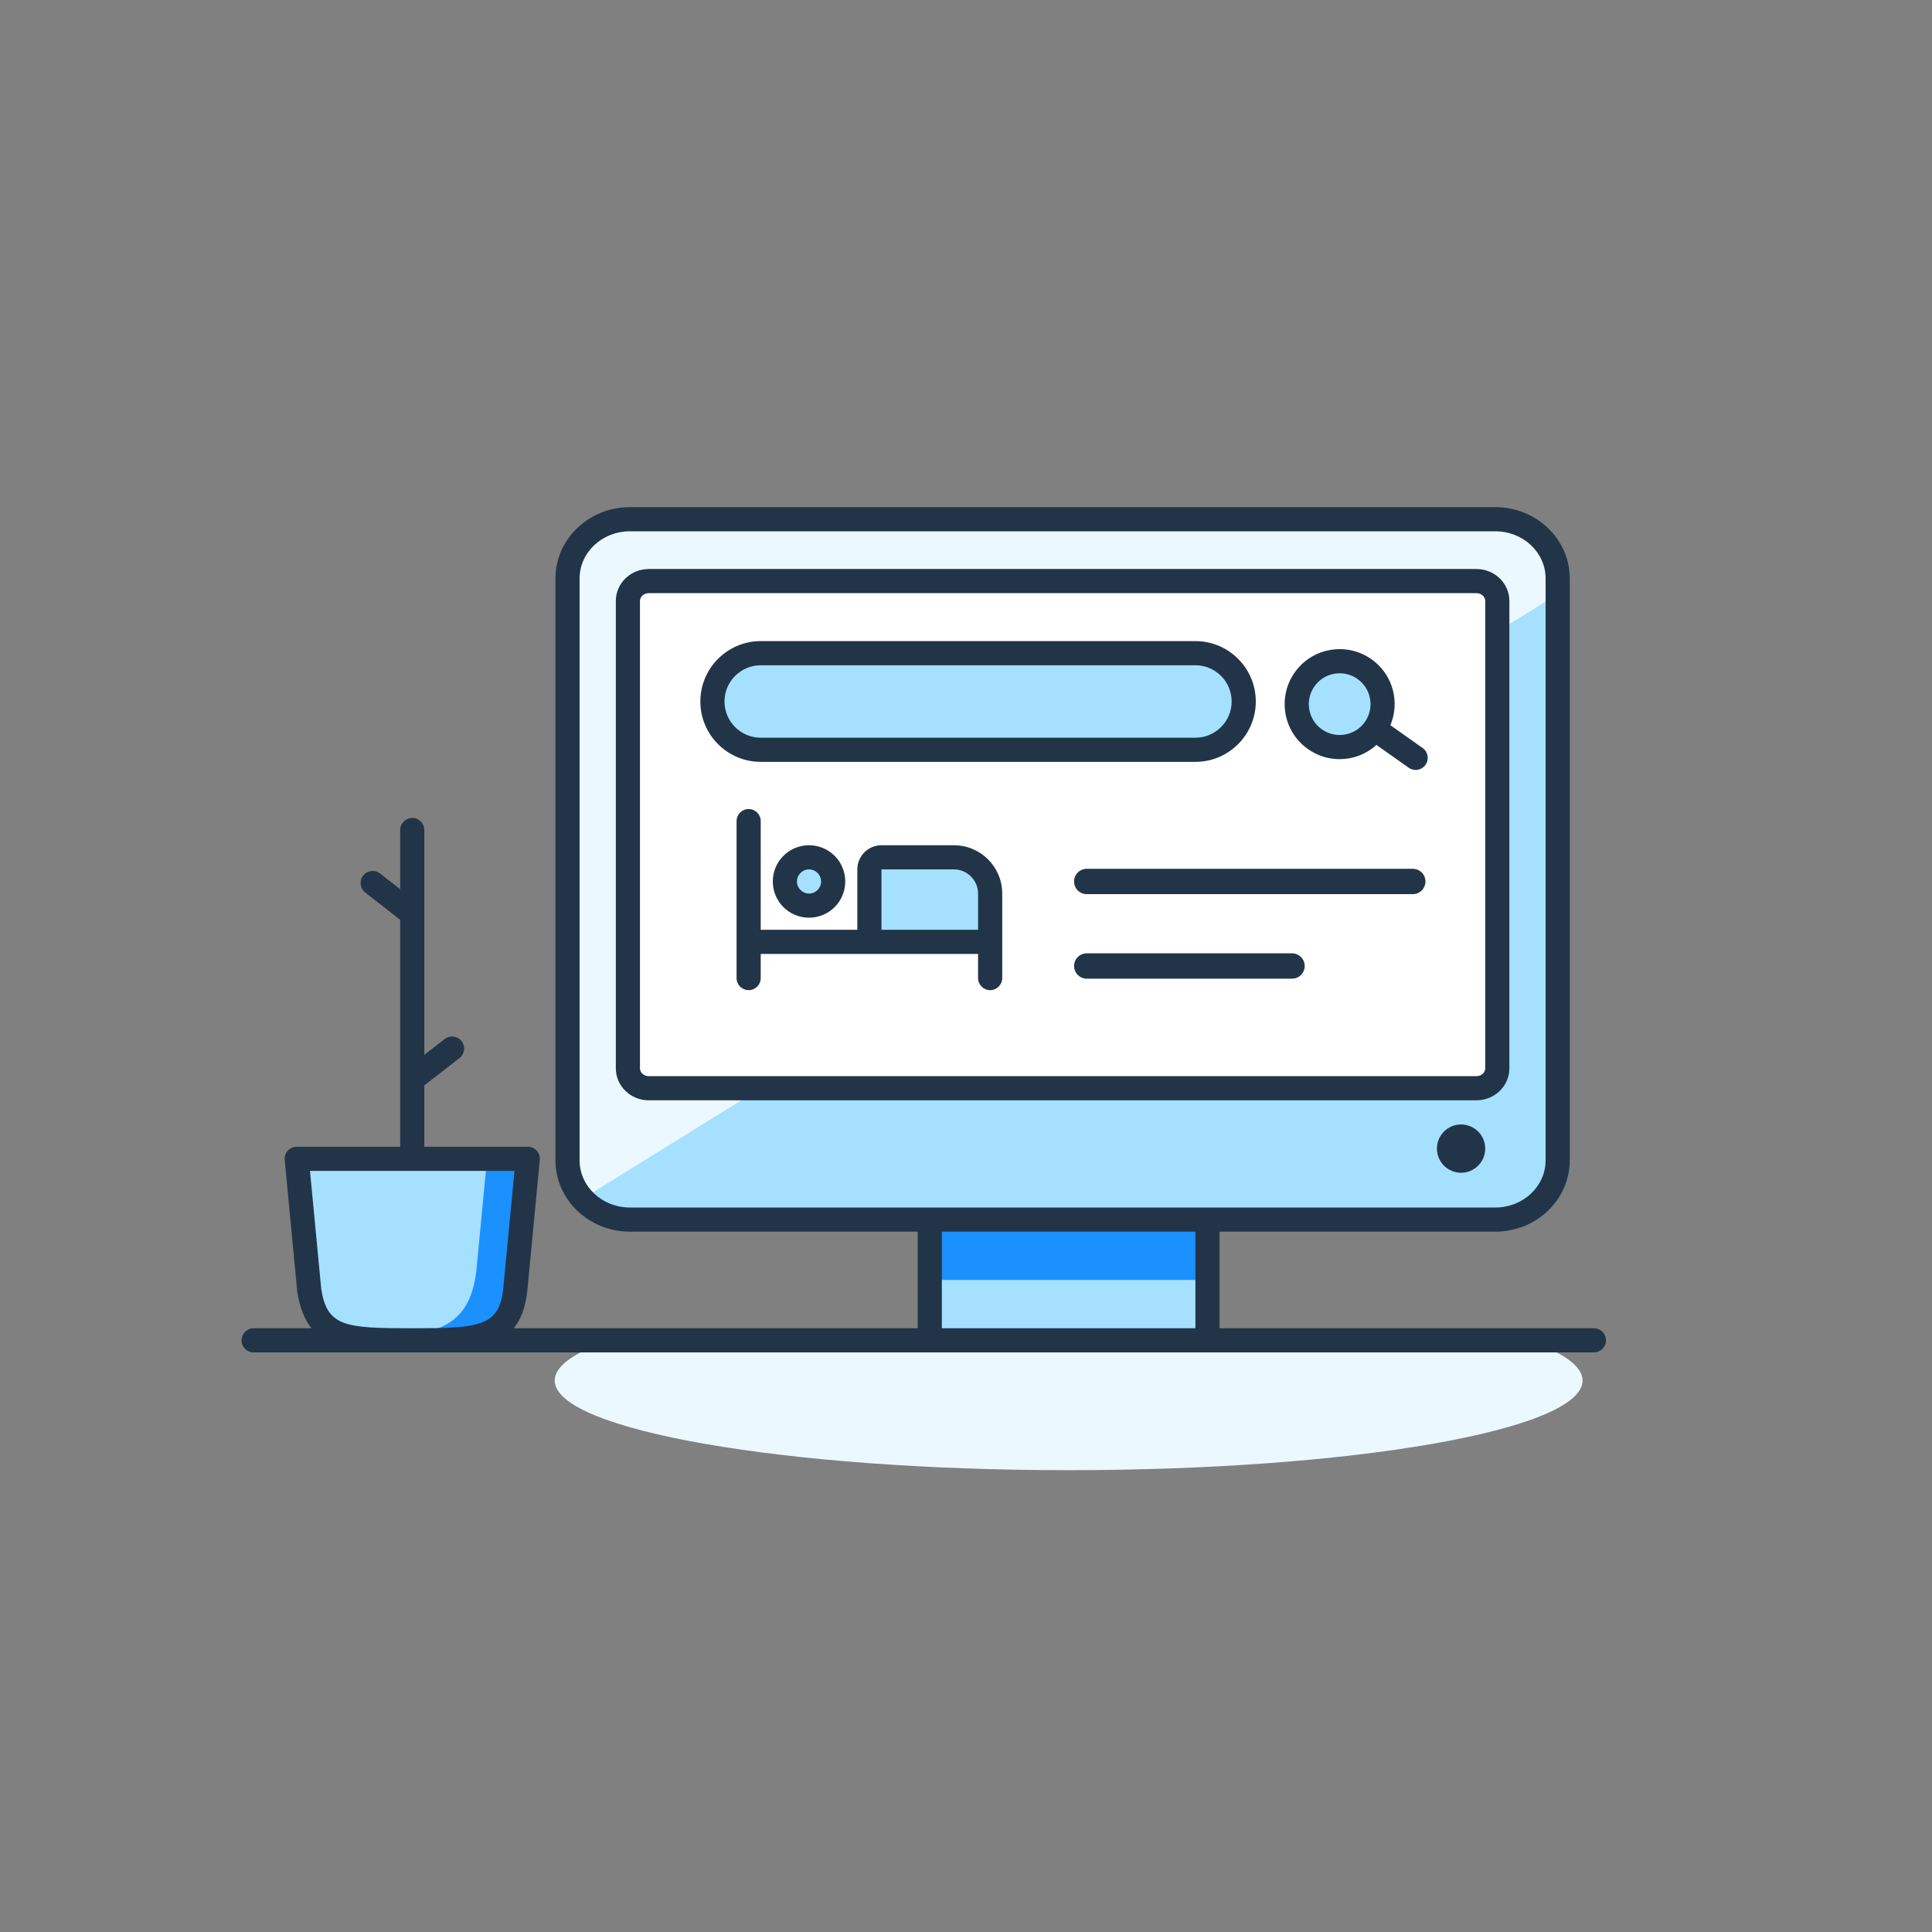 <svg width="160" height="160" viewBox="0 0 160 160" fill="none" xmlns="http://www.w3.org/2000/svg">
<rect x="0" y="0" width="160" height="160" fill="#808080" stroke="none"/>
<path fill-rule="evenodd" clip-rule="evenodd" d="M126.546 111H50.455C47.571 112.001 45.938 113.131 45.938 114.329C45.938 118.43 64.993 121.754 88.501 121.754C112.007 121.754 131.063 118.43 131.063 114.329C131.063 113.131 129.43 112.001 126.546 111Z" fill="#EBF8FF"/>
<path fill-rule="evenodd" clip-rule="evenodd" d="M24.572 95.967L25.609 106.842C26.259 111 28.889 111 34.14 111C39.413 111 42.209 111 42.671 106.842L43.708 95.967H24.572Z" fill="#A6E0FF"/>
<path fill-rule="evenodd" clip-rule="evenodd" d="M40.334 95.967L39.457 105.162C38.872 110.428 35.505 110.74 29.197 110.758C30.48 110.997 32.112 111 34.139 111C39.412 111 42.208 111 42.669 106.842L43.707 95.967H40.334Z" fill="#1B90FF"/>
<path fill-rule="evenodd" clip-rule="evenodd" d="M123.842 101H52.158C49.309 101 47 98.805 47 96.098V47.902C47 45.195 49.309 43 52.158 43H123.842C126.691 43 129 45.195 129 47.902V96.098C129 98.805 126.691 101 123.842 101ZM100 111H77V101H100V111Z" fill="#A6E0FF"/>
<path fill-rule="evenodd" clip-rule="evenodd" d="M129 47.902C129 45.195 126.69 43 123.842 43H52.158C49.31 43 47 45.195 47 47.902V96.098C47 97.315 47.483 98.413 48.255 99.27L129 49.205V47.902Z" fill="#EBF8FF"/>
<path fill-rule="evenodd" clip-rule="evenodd" d="M53.727 48.122H122.273C123.227 48.122 124 48.858 124 49.767V88.477C124 89.386 123.227 90.122 122.273 90.122H53.727C52.773 90.122 52 89.386 52 88.477V49.767C52 48.858 52.773 48.122 53.727 48.122Z" fill="white"/>
<path fill-rule="evenodd" clip-rule="evenodd" d="M63 62.094H99C101.2 62.094 103 60.294 103 58.094C103 55.894 101.2 54.094 99 54.094H63C60.8 54.094 59 55.894 59 58.094C59 60.294 60.8 62.094 63 62.094ZM108.042 56.262C106.909 57.865 107.289 60.084 108.893 61.217C110.497 62.35 112.715 61.969 113.849 60.366C114.982 58.763 114.601 56.544 112.997 55.411C111.394 54.278 109.175 54.658 108.042 56.262Z" fill="#A6E0FF"/>
<path fill-rule="evenodd" clip-rule="evenodd" d="M65.846 74.633C64.943 73.996 64.73 72.748 65.367 71.846C66.004 70.943 67.252 70.73 68.154 71.367C69.056 72.004 69.27 73.253 68.633 74.154C67.995 75.056 66.748 75.27 65.846 74.633Z" fill="#A6E0FF"/>
<path fill-rule="evenodd" clip-rule="evenodd" d="M72.5 77.5L72.5 71.5H80.5C82.104 72.633 83.133 75.897 82 77.5H72.5Z" fill="#A6E0FF"/>
<path fill-rule="evenodd" clip-rule="evenodd" d="M77 106H100V101H77V106Z" fill="#1B90FF"/>
<path fill-rule="evenodd" clip-rule="evenodd" d="M77 100H52.158C49.865 100 48 98.25 48 96.098V47.902C48 45.75 49.865 44 52.158 44H123.842C126.135 44 128 45.75 128 47.902V96.098C128 98.25 126.135 100 123.842 100H100H77ZM78 110H99V102H78V110ZM34.14 110C28.571 110 27.094 109.869 26.604 106.747L25.672 96.967H42.607L41.676 106.731C41.329 109.861 39.708 110 34.14 110ZM132 110H101V102H123.842C127.237 102 130 99.352 130 96.098V47.902C130 44.647 127.237 42 123.842 42H52.158C48.763 42 46 44.647 46 47.902V96.098C46 99.352 48.763 102 52.158 102H76V110H42.557C43.13 109.273 43.516 108.29 43.666 106.937L44.703 96.062C44.73 95.781 44.637 95.502 44.447 95.294C44.258 95.085 43.989 94.967 43.708 94.967H35.14V89.887L38.053 87.628C38.489 87.29 38.569 86.662 38.23 86.225C37.892 85.788 37.263 85.709 36.827 86.048L35.14 87.356V68.739C35.14 68.187 34.692 67.739 34.14 67.739C33.587 67.739 33.14 68.187 33.14 68.739V73.637L31.478 72.339C31.042 72 30.415 72.076 30.074 72.511C29.734 72.947 29.812 73.575 30.247 73.915L33.14 76.174V94.967H24.572C24.29 94.967 24.021 95.085 23.832 95.294C23.643 95.502 23.549 95.781 23.576 96.062L24.621 106.996C24.828 108.318 25.228 109.284 25.794 110H21C20.448 110 20 110.448 20 111C20 111.552 20.448 112 21 112H77H100H132C132.552 112 133 111.552 133 111C133 110.448 132.552 110 132 110ZM53 88.478V49.767C53 49.411 53.326 49.123 53.727 49.123H122.273C122.674 49.123 123 49.411 123 49.767V88.478C123 88.832 122.674 89.123 122.273 89.123H53.727C53.326 89.123 53 88.832 53 88.478ZM125 88.478V49.767C125 48.309 123.777 47.123 122.273 47.123H53.727C52.223 47.123 51 48.309 51 49.767V88.478C51 89.936 52.223 91.123 53.727 91.123H122.273C123.777 91.123 125 89.936 125 88.478ZM111.378 60.831C112.051 60.717 112.638 60.346 113.032 59.788C113.426 59.231 113.579 58.553 113.464 57.882C113.348 57.209 112.977 56.621 112.42 56.227C111.984 55.919 111.474 55.758 110.951 55.758C110.805 55.758 110.659 55.77 110.513 55.795C109.84 55.911 109.253 56.282 108.859 56.839C108.465 57.395 108.312 58.074 108.427 58.746C108.543 59.419 108.913 60.007 109.47 60.401C110.028 60.794 110.707 60.947 111.378 60.831ZM115.435 57.542C115.583 58.406 115.474 59.27 115.145 60.059L117.816 61.946C118.267 62.264 118.374 62.889 118.055 63.34C117.86 63.615 117.552 63.763 117.238 63.763C117.038 63.763 116.837 63.703 116.661 63.578L113.991 61.691C113.357 62.264 112.579 62.656 111.716 62.803C111.456 62.847 111.195 62.87 110.936 62.87C110.002 62.87 109.094 62.583 108.316 62.033C107.323 61.331 106.662 60.283 106.456 59.084C106.25 57.886 106.523 56.678 107.226 55.684C107.928 54.691 108.975 54.031 110.175 53.825C111.374 53.62 112.582 53.892 113.574 54.594C114.568 55.297 115.229 56.343 115.435 57.542ZM99 61.094H63C61.346 61.094 60 59.748 60 58.094C60 56.44 61.346 55.094 63 55.094H99C100.654 55.094 102 56.44 102 58.094C102 59.748 100.654 61.094 99 61.094ZM99 53.094H63C60.243 53.094 58 55.337 58 58.094C58 60.851 60.243 63.094 63 63.094H99C101.757 63.094 104 60.851 104 58.094C104 55.337 101.757 53.094 99 53.094ZM119 95.122C119 94.018 119.896 93.122 121 93.122C122.104 93.122 123 94.018 123 95.122C123 96.226 122.104 97.122 121 97.122C119.896 97.122 119 96.226 119 95.122Z" fill="#223548"/>
<path d="M90 73H117" stroke="#223548" stroke-width="2.1" stroke-linecap="round"/>
<path d="M90 80H107" stroke="#223548" stroke-width="2.1" stroke-linecap="round"/>
<path d="M67 76C68.66 76 70 74.66 70 73C70 71.34 68.66 70 67 70C65.34 70 64 71.34 64 73C64 74.66 65.34 76 67 76ZM67 72C67.55 72 68 72.45 68 73C68 73.55 67.55 74 67 74C66.45 74 66 73.55 66 73C66 72.45 66.45 72 67 72ZM79 70H73C71.895 70 71 70.895 71 72V77H63V68C63 67.448 62.552 67 62 67C61.448 67 61 67.448 61 68V81C61 81.552 61.448 82 62 82C62.552 82 63 81.552 63 81V79H81V81C81 81.552 81.448 82 82 82C82.552 82 83 81.552 83 81V74C83 71.79 81.21 70 79 70ZM81 77H73V72H79C80.1 72 81 72.9 81 74V77Z" fill="#223548"/>
</svg>
